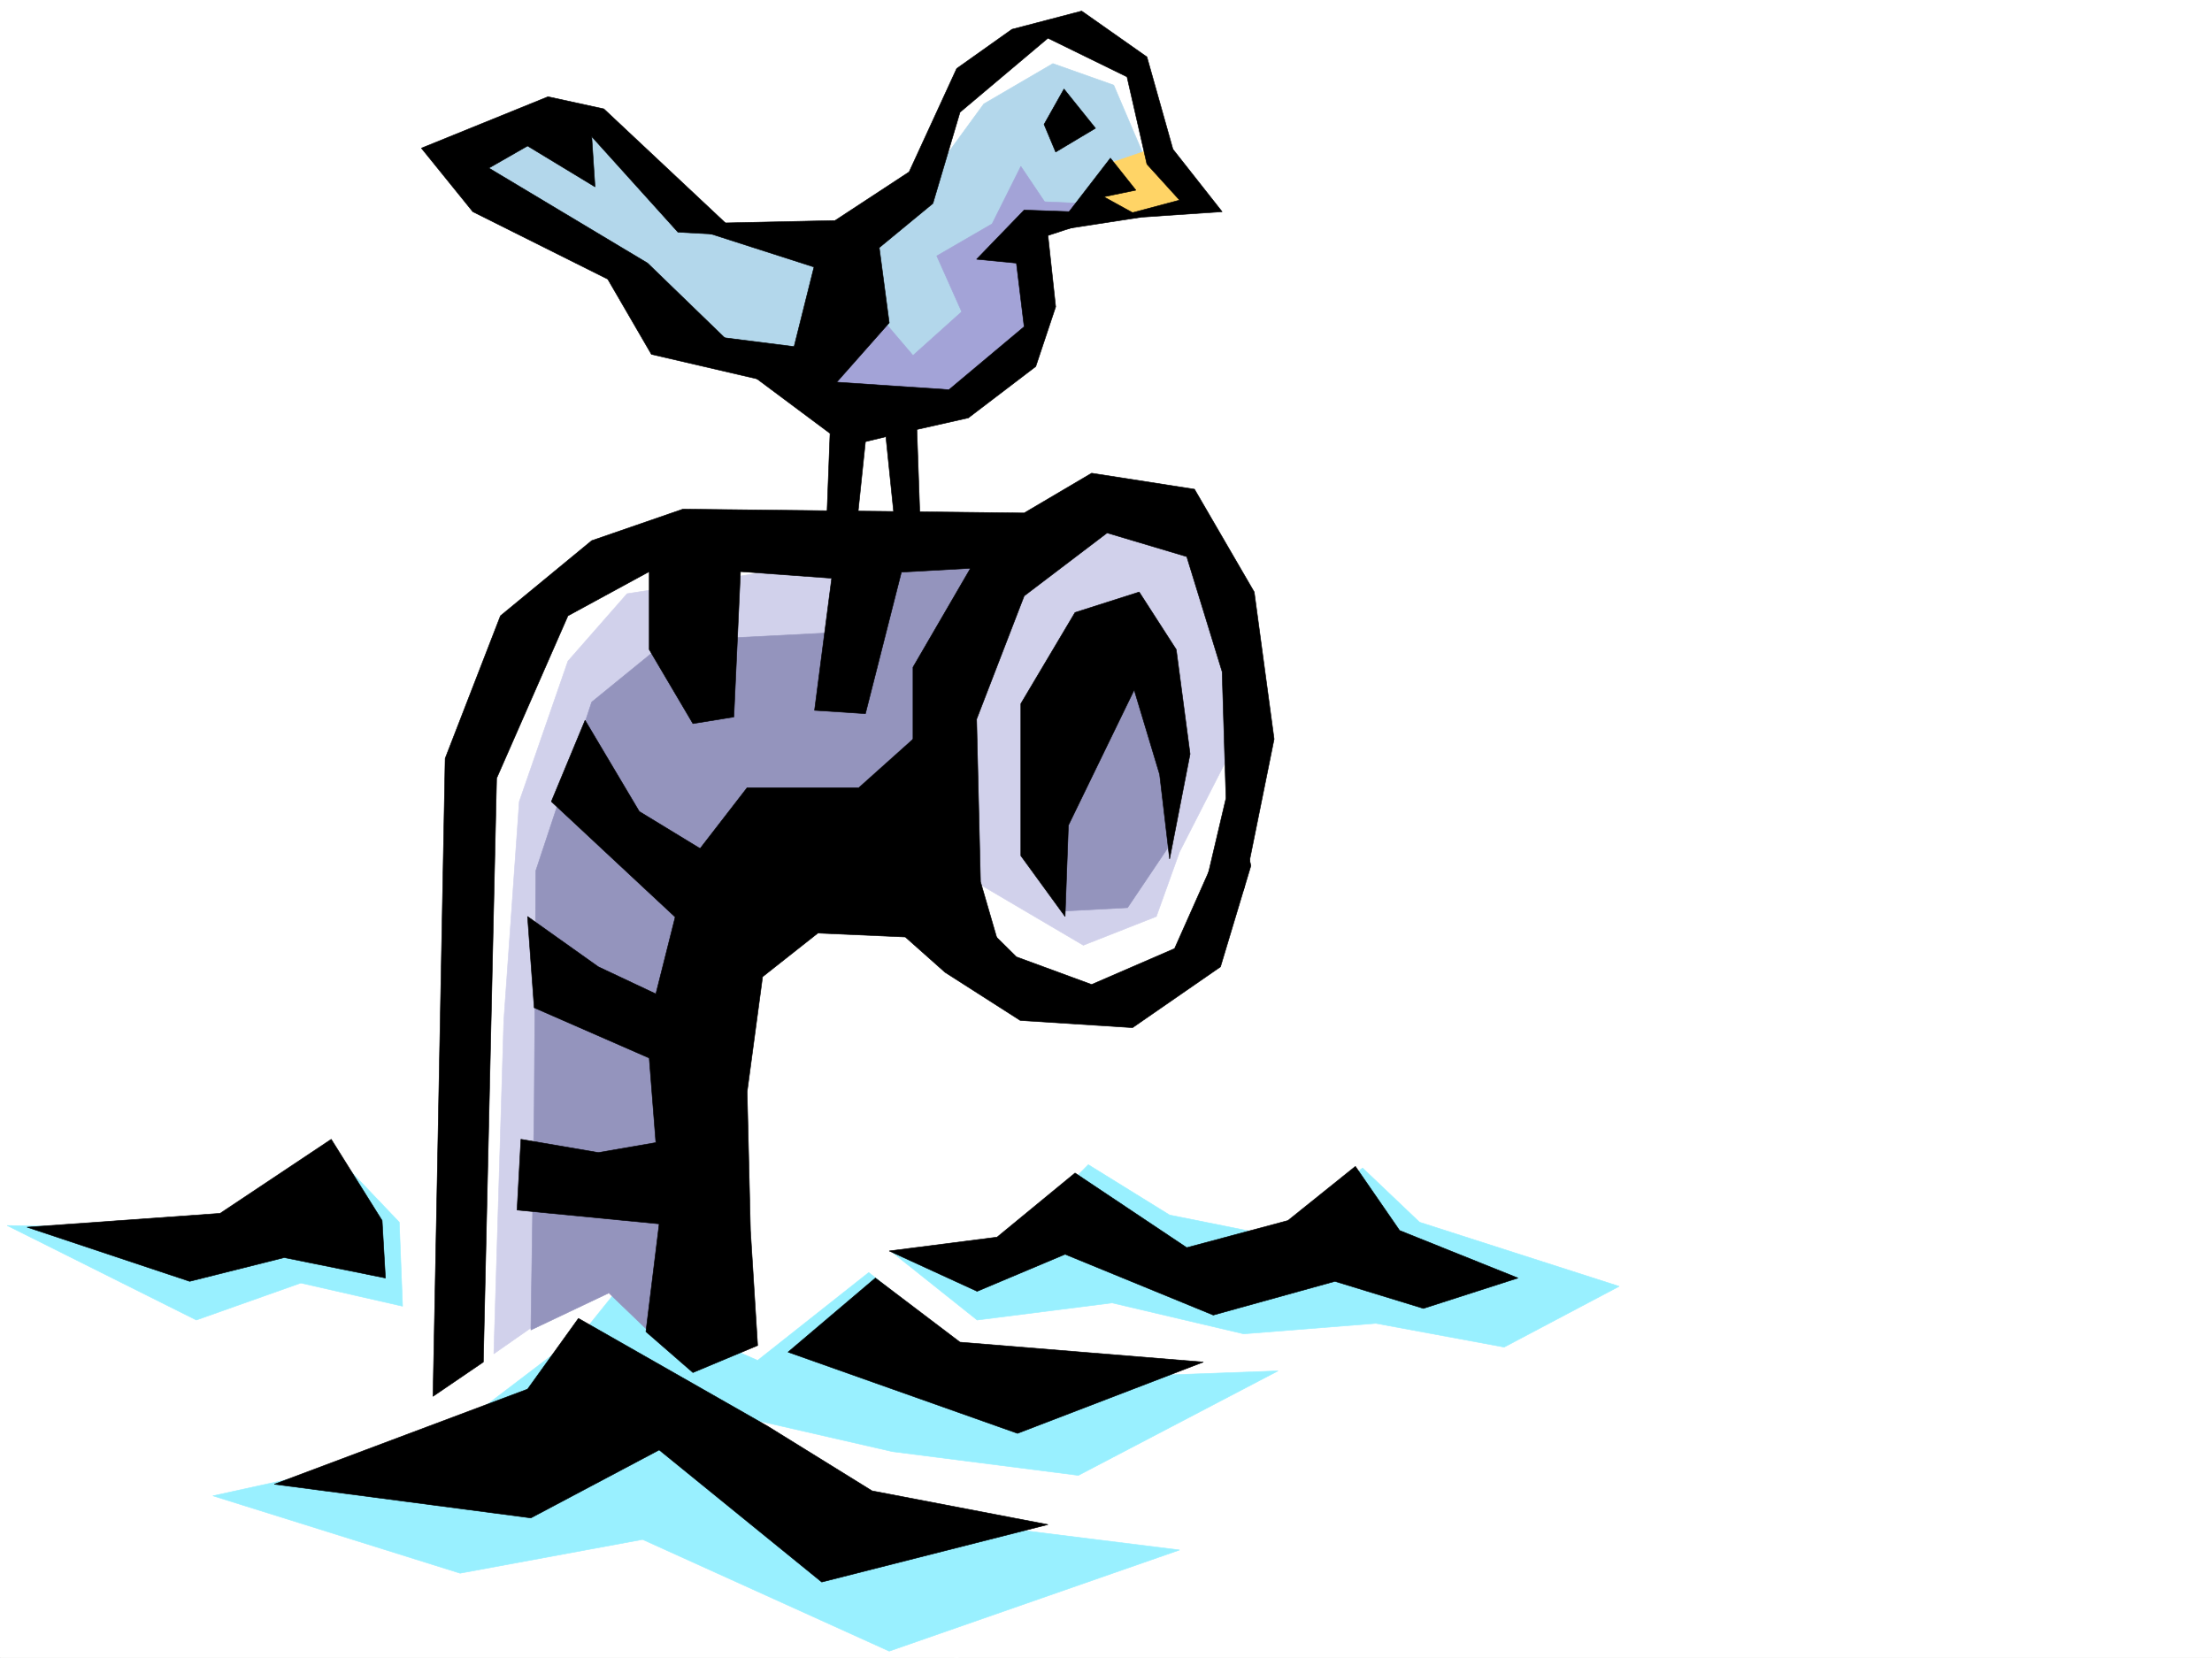 <svg xmlns="http://www.w3.org/2000/svg" width="2997.016" height="2246.297"><rect width="100%" height="100%" fill="#333333" stroke="none"/><defs><clipPath id="a"><path d="M0 0h2997v2244.137H0Zm0 0"/></clipPath><clipPath id="b"><path d="M215 1557h2039v687.137H215Zm0 0"/></clipPath><clipPath id="c"><path d="M215 1556h2040v688.137H215Zm0 0"/></clipPath></defs><path fill="#fff" d="M0 2246.297h2997.016V0H0Zm0 0"/><g clip-path="url(#a)" transform="translate(0 2.16)"><path fill="#fff" fill-rule="evenodd" stroke="#fff" stroke-linecap="square" stroke-linejoin="bevel" stroke-miterlimit="10" stroke-width=".743" d="M.742 2244.137h2995.531V-2.16H.743Zm0 0"/></g><g clip-path="url(#b)" transform="translate(0 2.16)"><path fill="#fff" fill-rule="evenodd" d="m215.793 2005.938 338.644-104.868 260.758-160.27 155.852 77.888 164.809-110.106 50.203-36.715 155.851 27.723 137.867-142.324 201.563 92.16 178.297-77.93 238.273 119.102 155.852 45.707-224.785 68.894-306.426-32.18-92.16 54.66 105.648 27.723-201.559 155.032-288.48-4.496 421.106 114.601-370.903 123.598-398.586-128.094-265.254 32.219-265.215-86.88zm0 0"/></g><g clip-path="url(#c)" transform="translate(0 2.16)"><path fill="none" stroke="#fff" stroke-linecap="square" stroke-linejoin="bevel" stroke-miterlimit="10" stroke-width=".743" d="m215.793 2005.937 338.644-104.867 260.758-160.27 155.852 77.888 164.808-110.106 50.204-36.715 155.851 27.723 137.867-142.324 201.563 92.16 178.297-77.93 238.273 119.102 155.852 45.707-224.785 68.894-306.426-32.18-92.16 54.66 105.648 27.723-201.559 155.032-288.48-4.497 421.105 114.602-370.902 123.598-398.586-128.094-265.254 32.219-265.215-86.88Zm0 0"/></g><path fill="#fff" fill-rule="evenodd" stroke="#fff" stroke-linecap="square" stroke-linejoin="bevel" stroke-miterlimit="10" stroke-width=".743" d="m.742 1656.082 247.27-27.723 173.8-114.601 123.633 119.098-8.992 123.593-137.867-32.219-132.59 50.95zm0 0"/><path fill="#99f0ff" fill-rule="evenodd" stroke="#99f0ff" stroke-linecap="square" stroke-linejoin="bevel" stroke-miterlimit="10" stroke-width=".743" d="m9.734 1660.578 283.985 4.496 155.07-105.648 92.16 96.656 4.496 113.82-137.867-31.437-141.582 50.164zm278.746 366.25 293.68-64.398 210.555-160.309 36.715-45.672 197.062 86.883 150.574-119.102 183.575 146.82 370.902-13.487-270.492 141.542-251.766-32.18-297.433-68.19 206.015 141.581 480.305 59.903-393.383 137.082-334.148-151.317-247.27 45.707zm0 0"/><path fill="#99f0ff" fill-rule="evenodd" stroke="#99f0ff" stroke-linecap="square" stroke-linejoin="bevel" stroke-miterlimit="10" stroke-width=".743" d="m1209.285 1697.254 114.64 91.375 182.833-23.227 178.297 41.957 179.078-14.234 173.836 32.219 155.855-82.383-270.496-86.879-77.184-73.43-123.593 91.375-137.867-27.683-110.145-68.188-113.898 114.602zm0 0"/><path fill="#fff" fill-rule="evenodd" stroke="#fff" stroke-linecap="square" stroke-linejoin="bevel" stroke-miterlimit="10" stroke-width=".743" d="m621.145 1866.555 203.789-132.586 116.867 45.668 61.465-549.746 188.03-43.442 167.118 140.059 128.09 56.93 143.887-75.66 64.437-240.426-75.695-319.836-119.14-77.891-158.083 63.656-492.265 14.235-143.852 128.09-71.16 155.03zm0 0"/><path fill="#d1d1eb" fill-rule="evenodd" stroke="#d1d1eb" stroke-linecap="square" stroke-linejoin="bevel" stroke-miterlimit="10" stroke-width=".743" d="m1213.781 747.516-364.136 56.93-80.157 91.374-65.922 190.262-20.996 297.355-13.492 450.899 111.633-77.887 162.617-761.746 240.504-7.508zm352.919 494.339 31.472-87.625 71.164-139.312-11.223-203.75-57.71-75.617-91.419-22.485-89.144 54.664-71.203 84.649-43.442 194.758 2.27 139.312 160.309 94.352zm0 0"/><path fill="#9494bd" fill-rule="evenodd" stroke="#9494bd" stroke-linecap="square" stroke-linejoin="bevel" stroke-miterlimit="10" stroke-width=".743" d="m968.781 1818.621 36.715-565.504 128.129-91.418L1246 1154.23l91.414-280.894 16.5-133.328-142.363 9.734-75.695 107.133-232.997 11.965-101.152 82.426-75.7 228.422-2.226 318.351-4.496 304.082 105.649-50.168 59.195 56.93zm474.282-584.234 84.652-4.496 56.969-84.653-2.266-125.824-38.945-132.586-119.137 221.695zm0 0"/><path fill="#fff" fill-rule="evenodd" stroke="#fff" stroke-linecap="square" stroke-linejoin="bevel" stroke-miterlimit="10" stroke-width=".743" d="M776.215 170.79 925.34 298.84l210.516 50.207 112.41-110.106 68.191-137.086 92.121-59.902 98.18 11.965 47.937 63.695 32.219 130.32-139.355 48.68-50.946 31.438 5.239 133.328-183.575 111.633-169.34-98.14-160.312-27.724-68.934-98.101-215.05-125.824Zm0 0"/><path fill="#b3d7eb" fill-rule="evenodd" stroke="#b3d7eb" stroke-linecap="square" stroke-linejoin="bevel" stroke-miterlimit="10" stroke-width=".743" d="m632.363 202.227 160.352-43.442L936.562 301.11l194.797 32.22L1246 259.898l86.918-119.098 93.645-54.664 82.421 29.207 41.215 96.617-45.71 6.766-38.942 72.648-65.922 23.223 8.953 100.37-27.723 87.622-160.308 65.926-104.906-26.98-149.09-68.895-114.64-110.106-206.056-102.637Zm0 0"/><path fill="#ffd466" fill-rule="evenodd" stroke="#ffd466" stroke-linecap="square" stroke-linejoin="bevel" stroke-miterlimit="10" stroke-width=".743" d="m1504.488 220.953 47.977-16.46 55.445 75.62-125.902 18.727zm0 0"/><path fill-rule="evenodd" stroke="#000" stroke-linecap="square" stroke-linejoin="bevel" stroke-miterlimit="10" stroke-width=".743" d="m1441.578 120.586 42.695 53.176-53.957 32.218-15.718-37.46zM1001 319.094 818.168 147.563l-75.66-16.5-171.57 69.675 69.675 86.137 182.832 91.379 59.16 101.855 161.09 37.457-166.332-161.05-215.008-128.797 52.43-29.989 91.418 55.442-4.496-68.152 116.871 129.578zm442.063 922.761-59.938-82.382v-205.98l73.43-123.595 86.918-27.722 50.203 77.926 18.73 141.542-27.722 142.325-13.489-114.602-34.488-114.601-89.148 183.496zm0 0"/><path fill-rule="evenodd" stroke="#000" stroke-linecap="square" stroke-linejoin="bevel" stroke-miterlimit="10" stroke-width=".743" d="M1237.008 1092.063V904.07l77.926-134.074-93.645 5.238-48.719 191.746-68.933-4.496 23.226-179-123.597-8.992-8.993 196.988-55.441 8.993-59.2-100.371v-105.61l-110.144 59.903-96.656 220.21-17.984 790.954-68.192 46.453 6.024-310.848 10.476-553.539 74.914-193.23 123.637-101.856 123.633-42.7 462.281 5.243 91.414-53.922 139.352 21.703 80.937 139.313 26.942 199.254-41.211 203.75-71.907 80.117 47.938-203.711-5.238-171.535-47.938-155.813-107.918-32.18-112.37 85.395-64.438 166.996 5.238 220.211 37.457 128.836-101.895-86.137zm0 0"/><path fill-rule="evenodd" stroke="#000" stroke-linecap="square" stroke-linejoin="bevel" stroke-miterlimit="10" stroke-width=".743" d="m714.785 1241.855 95.914 68.153 77.926 36.715 26.2-104.125-167.821-156.516 45.71-110.105 73.43 123.554 82.422 50.203 63.696-82.382h151.316l122.149-109.364 15.718 263.653 75.696 74.914 101.894 37.422 112.375-48.68 84.692-190.223 18.726 77.887-41.21 137.047-119.138 82.422-152.101-9.735-101.895-65.18-53.957-47.937-118.394-5.242-74.914 59.16-20.957 155.813 4.496 187.992 9.734 155.816-87.66 36.676-63.695-55.406 17.984-146.078-192.566-18.727 5.238-95.875 104.906 17.984 77.926-13.488-8.992-114.601-155.852-68.153zm-678.07 420.95 261.5-18.727 150.574-100.371 68.934 110.105 4.496 77.887-137.082-27.683-128.133 32.18zm0 0"/><path fill-rule="evenodd" stroke="#000" stroke-linecap="square" stroke-linejoin="bevel" stroke-miterlimit="10" stroke-width=".743" d="m371.645 2011.11 343.14-128.837 68.934-95.87 256.261 146.038 141.582 87.66 238.278 45.668-306.469 77.887-220.25-179-173.836 92.121zm833.145-316.087 146.116-18.726 105.649-86.883 151.355 101.113 137.082-36.715 91.418-73.39 59.942 86.879 160.347 64.398-128.129 41.211-119.883-36.715-164.804 45.711-200.82-82.386-119.137 50.168zm-18.731 36.677-118.356 100.37 310.922 110.106 251.766-96.617-329.692-26.938zm0 0"/><path fill="#a3a3d7" fill-rule="evenodd" stroke="#a3a3d7" stroke-linecap="square" stroke-linejoin="bevel" stroke-miterlimit="10" stroke-width=".743" d="m1467.774 275.656-52.43-2.27-32.219-47.937-38.945 77.89-74.954 43.438 33.743 75.66-65.961 59.196-64.438-75.656-80.156 121.328 130.36 43.437 103.421-36.715 77.926-80.117 2.227-137.082zm0 0"/><path fill-rule="evenodd" stroke="#000" stroke-linecap="square" stroke-linejoin="bevel" stroke-miterlimit="10" stroke-width=".743" d="m1465.547 14.977 88.406 62.168 35.227 125.082 66.668 84.648-155.856 10.48 98.18-26.195-44.219-48.719-26.98-118.316-107.133-52.434L1300.7 152.06l-36.716 123.597-72.687 59.899 13.492 101.855-80.156 90.637-220.29-80.156 171.571 21.738 26.98-107.836-182.05-58.453 210.515-4.5 100.407-65.883 64.437-140.094 74.918-53.175zm0 0"/><path fill-rule="evenodd" stroke="#000" stroke-linecap="square" stroke-linejoin="bevel" stroke-miterlimit="10" stroke-width=".743" d="m1511.254 289.105-123.633-4.496-64.437 66.664 53.957 5.243 10.48 86.136-101.894 85.395-155.856-10.48L974.02 474.87l150.613 112.371-5.98 155.774 38.198 5.242 15.72-149.793 27.722-6.727 15.012 146.04 32.218-5.239-5.277-150.574 69.715-15.719 91.379-69.637 26.976-80.898-10.476-96.617zm0 0"/><path fill-rule="evenodd" stroke="#000" stroke-linecap="square" stroke-linejoin="bevel" stroke-miterlimit="10" stroke-width=".743" d="m1504.488 214.23-75.656 98.102 116.871-17.988-50.207-27.68 43.48-8.996zm0 0"/></svg>
